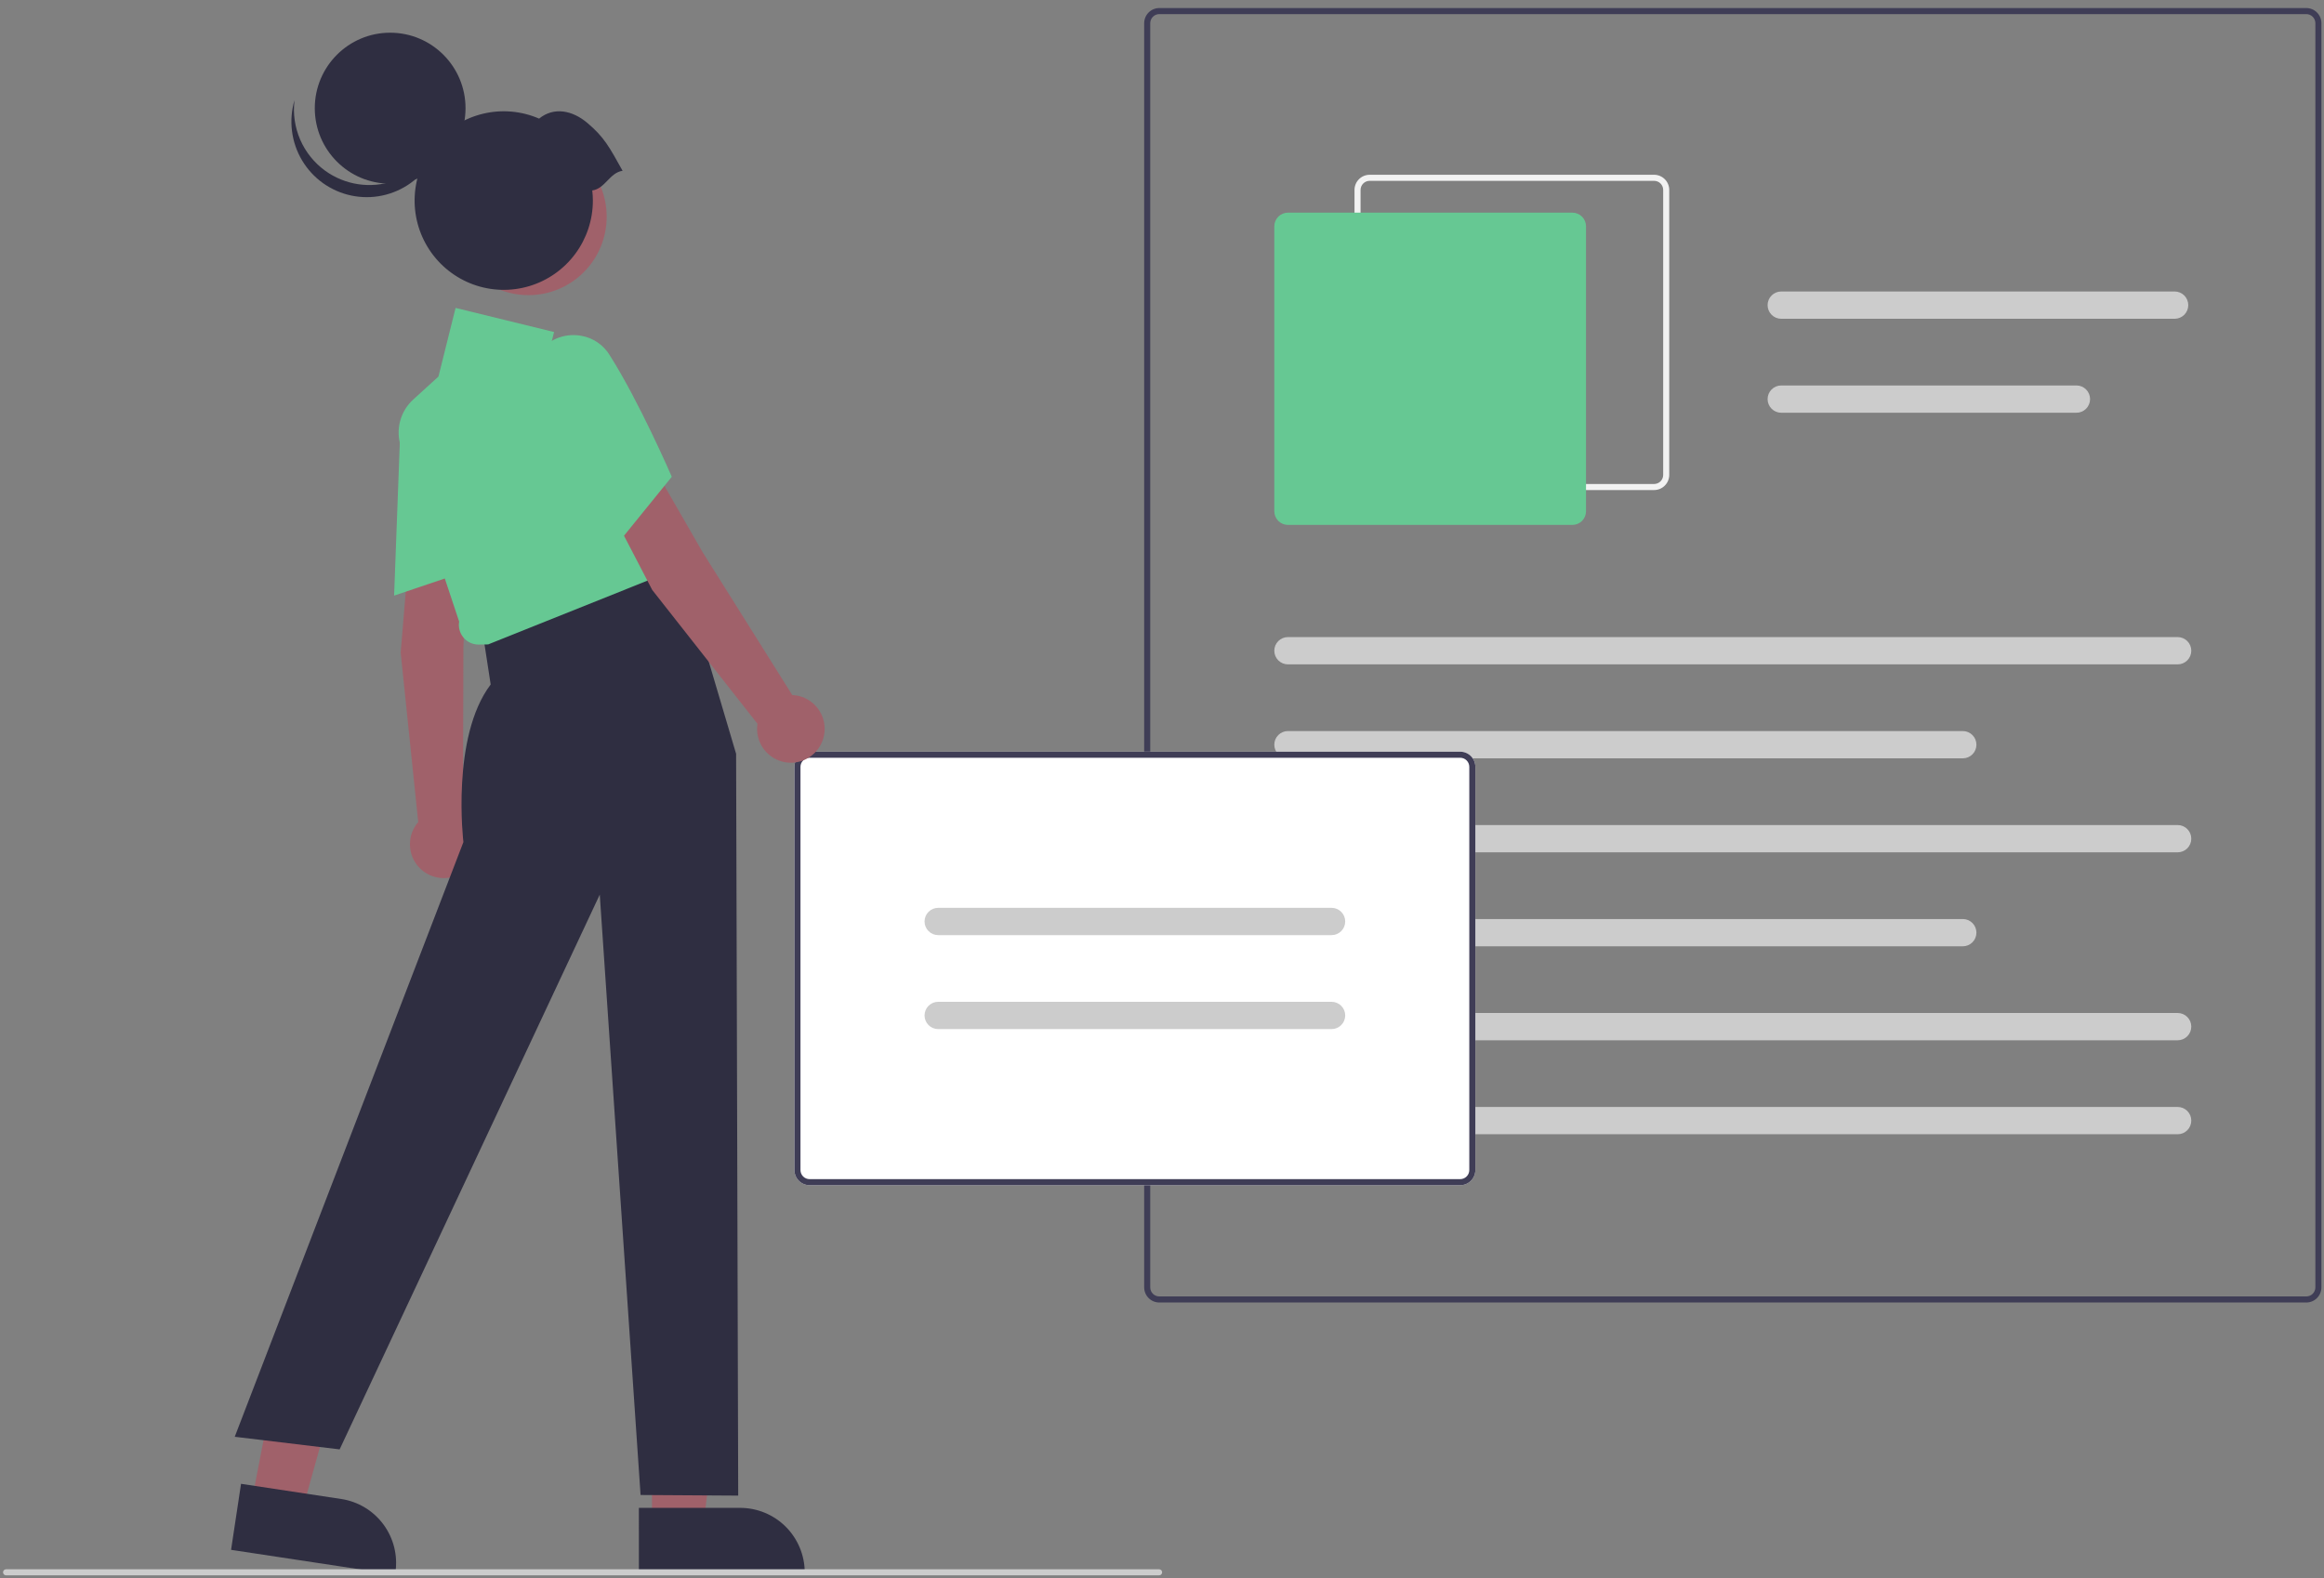 <svg width="237" height="161" viewBox="0 0 237 161" fill="none" xmlns="http://www.w3.org/2000/svg">
<rect x="0" y="0" width="237" height="161" fill="#808080" stroke="none"/>
<g clip-path="url(#clip0_2926_12324)">
<path d="M235.194 132.867H118.226C117.817 132.867 117.424 132.704 117.135 132.414C116.846 132.124 116.683 131.731 116.683 131.321V2.367C116.683 1.957 116.846 1.564 117.135 1.274C117.424 0.984 117.817 0.821 118.226 0.82H235.194C235.603 0.821 235.996 0.984 236.285 1.274C236.574 1.564 236.737 1.957 236.737 2.367V131.321C236.737 131.731 236.574 132.124 236.285 132.414C235.996 132.704 235.603 132.867 235.194 132.867ZM118.226 1.439C117.98 1.439 117.745 1.537 117.571 1.711C117.398 1.885 117.3 2.121 117.3 2.367V131.321C117.3 131.567 117.398 131.803 117.571 131.977C117.745 132.15 117.98 132.248 118.226 132.249H235.194C235.44 132.248 235.675 132.15 235.849 131.977C236.022 131.803 236.12 131.567 236.12 131.321V2.367C236.12 2.121 236.022 1.885 235.849 1.711C235.675 1.537 235.44 1.439 235.194 1.439H118.226Z" fill="#3F3D56"/>
<path d="M168.686 49.989H139.675C139.266 49.989 138.874 49.826 138.584 49.536C138.295 49.246 138.132 48.853 138.132 48.443V19.374C138.132 18.964 138.295 18.571 138.584 18.282C138.874 17.992 139.266 17.829 139.675 17.828H168.686C169.095 17.829 169.487 17.992 169.776 18.282C170.066 18.571 170.228 18.964 170.229 19.374V48.443C170.228 48.853 170.066 49.246 169.776 49.536C169.487 49.826 169.095 49.989 168.686 49.989ZM139.675 18.447C139.429 18.447 139.194 18.545 139.021 18.719C138.847 18.893 138.749 19.128 138.749 19.374V48.443C138.749 48.689 138.847 48.925 139.021 49.099C139.194 49.273 139.429 49.371 139.675 49.371H168.686C168.931 49.371 169.166 49.273 169.34 49.099C169.514 48.925 169.611 48.689 169.611 48.443V19.374C169.611 19.128 169.514 18.893 169.34 18.719C169.166 18.545 168.931 18.447 168.686 18.447H139.675Z" fill="#F2F2F2"/>
<path d="M160.353 53.545H131.342C130.974 53.545 130.621 53.398 130.36 53.137C130.1 52.876 129.954 52.523 129.953 52.154V23.085C129.954 22.716 130.1 22.362 130.36 22.101C130.621 21.84 130.974 21.694 131.342 21.693H160.353C160.721 21.694 161.074 21.84 161.334 22.101C161.595 22.362 161.741 22.716 161.741 23.085V52.154C161.741 52.523 161.595 52.877 161.334 53.137C161.074 53.398 160.721 53.545 160.353 53.545Z" fill="#66C893"/>
<path d="M222.077 67.772H131.342C130.974 67.772 130.62 67.625 130.36 67.364C130.099 67.103 129.953 66.749 129.953 66.38C129.953 66.011 130.099 65.657 130.36 65.396C130.62 65.135 130.974 64.988 131.342 64.988H222.077C222.446 64.988 222.799 65.135 223.059 65.396C223.32 65.657 223.466 66.011 223.466 66.38C223.466 66.749 223.32 67.103 223.059 67.364C222.799 67.625 222.446 67.772 222.077 67.772Z" fill="#CCCCCC"/>
<path d="M200.165 77.357H131.342C130.974 77.357 130.62 77.211 130.36 76.95C130.099 76.689 129.953 76.335 129.953 75.966C129.953 75.597 130.099 75.243 130.36 74.982C130.62 74.721 130.974 74.574 131.342 74.574H200.165C200.533 74.574 200.887 74.721 201.147 74.982C201.408 75.243 201.554 75.597 201.554 75.966C201.554 76.335 201.408 76.689 201.147 76.95C200.887 77.211 200.533 77.357 200.165 77.357Z" fill="#CCCCCC"/>
<path d="M221.769 32.518H181.648C181.279 32.518 180.926 32.371 180.666 32.11C180.405 31.849 180.259 31.495 180.259 31.126C180.259 30.757 180.405 30.403 180.666 30.142C180.926 29.881 181.279 29.734 181.648 29.734H221.769C222.137 29.734 222.49 29.881 222.751 30.142C223.011 30.403 223.158 30.757 223.158 31.126C223.158 31.495 223.011 31.849 222.751 32.11C222.49 32.371 222.137 32.518 221.769 32.518Z" fill="#CCCCCC"/>
<path d="M211.756 42.103H181.648C181.279 42.103 180.926 41.957 180.666 41.696C180.405 41.435 180.259 41.081 180.259 40.712C180.259 40.343 180.405 39.989 180.666 39.728C180.926 39.467 181.279 39.32 181.648 39.32H211.756C212.124 39.32 212.477 39.467 212.738 39.728C212.998 39.989 213.145 40.343 213.145 40.712C213.145 41.081 212.998 41.435 212.738 41.696C212.477 41.957 212.124 42.103 211.756 42.103Z" fill="#CCCCCC"/>
<path d="M222.077 86.945H131.342C130.974 86.945 130.62 86.799 130.36 86.538C130.099 86.277 129.953 85.923 129.953 85.554C129.953 85.185 130.099 84.831 130.36 84.57C130.62 84.309 130.974 84.162 131.342 84.162H222.077C222.446 84.162 222.799 84.309 223.059 84.57C223.32 84.831 223.466 85.185 223.466 85.554C223.466 85.923 223.32 86.277 223.059 86.538C222.799 86.799 222.446 86.945 222.077 86.945Z" fill="#CCCCCC"/>
<path d="M200.165 96.531H131.342C130.974 96.531 130.62 96.385 130.36 96.124C130.099 95.863 129.953 95.509 129.953 95.14C129.953 94.771 130.099 94.417 130.36 94.156C130.62 93.895 130.974 93.748 131.342 93.748H200.165C200.533 93.748 200.887 93.895 201.147 94.156C201.408 94.417 201.554 94.771 201.554 95.14C201.554 95.509 201.408 95.863 201.147 96.124C200.887 96.385 200.533 96.531 200.165 96.531Z" fill="#CCCCCC"/>
<path d="M222.077 106.117H131.342C130.974 106.117 130.62 105.971 130.36 105.71C130.099 105.449 129.953 105.095 129.953 104.726C129.953 104.357 130.099 104.003 130.36 103.742C130.62 103.481 130.974 103.334 131.342 103.334H222.077C222.446 103.334 222.799 103.481 223.059 103.742C223.32 104.003 223.466 104.357 223.466 104.726C223.466 105.095 223.32 105.449 223.059 105.71C222.799 105.971 222.446 106.117 222.077 106.117Z" fill="#CCCCCC"/>
<path d="M222.077 115.703H131.342C130.974 115.703 130.62 115.557 130.36 115.296C130.099 115.035 129.953 114.681 129.953 114.312C129.953 113.942 130.099 113.588 130.36 113.328C130.62 113.067 130.974 112.92 131.342 112.92H222.077C222.446 112.92 222.799 113.067 223.059 113.328C223.32 113.588 223.466 113.942 223.466 114.312C223.466 114.681 223.32 115.035 223.059 115.296C222.799 115.557 222.446 115.703 222.077 115.703Z" fill="#CCCCCC"/>
<path d="M148.912 120.901H82.558C82.149 120.901 81.756 120.738 81.467 120.448C81.178 120.158 81.015 119.765 81.015 119.355V78.226C81.015 77.816 81.178 77.423 81.467 77.133C81.756 76.843 82.149 76.68 82.558 76.68H148.912C149.321 76.68 149.713 76.843 150.003 77.133C150.292 77.423 150.455 77.816 150.455 78.226V119.355C150.455 119.765 150.292 120.158 150.003 120.448C149.713 120.738 149.321 120.901 148.912 120.901Z" fill="white"/>
<path d="M148.912 120.901H82.558C82.149 120.901 81.756 120.738 81.467 120.448C81.178 120.158 81.015 119.765 81.015 119.355V78.226C81.015 77.816 81.178 77.423 81.467 77.133C81.756 76.843 82.149 76.68 82.558 76.68H148.912C149.321 76.68 149.713 76.843 150.003 77.133C150.292 77.423 150.455 77.816 150.455 78.226V119.355C150.455 119.765 150.292 120.158 150.003 120.448C149.713 120.738 149.321 120.901 148.912 120.901ZM82.558 77.298C82.312 77.298 82.077 77.396 81.903 77.57C81.73 77.744 81.632 77.98 81.632 78.226V119.355C81.632 119.601 81.73 119.837 81.903 120.011C82.077 120.185 82.312 120.283 82.558 120.283H148.912C149.157 120.283 149.393 120.185 149.566 120.011C149.74 119.837 149.837 119.601 149.838 119.355V78.226C149.837 77.98 149.74 77.744 149.566 77.57C149.393 77.396 149.157 77.298 148.912 77.298H82.558Z" fill="#3F3D56"/>
<path d="M135.795 95.391H95.674C95.306 95.391 94.952 95.244 94.692 94.983C94.431 94.722 94.285 94.368 94.285 93.999C94.285 93.63 94.431 93.276 94.692 93.015C94.952 92.754 95.306 92.607 95.674 92.607H135.795C136.163 92.607 136.517 92.754 136.777 93.015C137.038 93.276 137.184 93.63 137.184 93.999C137.184 94.368 137.038 94.722 136.777 94.983C136.517 95.244 136.163 95.391 135.795 95.391Z" fill="#CCCCCC"/>
<path d="M135.795 104.977H95.674C95.306 104.977 94.952 104.83 94.692 104.569C94.431 104.308 94.285 103.954 94.285 103.585C94.285 103.216 94.431 102.862 94.692 102.601C94.952 102.34 95.306 102.193 95.674 102.193H135.795C136.163 102.193 136.517 102.34 136.777 102.601C137.038 102.862 137.184 103.216 137.184 103.585C137.184 103.954 137.038 104.308 136.777 104.569C136.517 104.83 136.163 104.977 135.795 104.977Z" fill="#CCCCCC"/>
<path d="M66.49 155.535H71.736L74.231 135.262L66.489 135.262L66.49 155.535Z" fill="#A0616A"/>
<path d="M65.152 153.817L75.483 153.816H75.483C77.229 153.817 78.903 154.512 80.138 155.749C81.372 156.986 82.066 158.663 82.066 160.413V160.627L65.153 160.628L65.152 153.817Z" fill="#2F2E41"/>
<path d="M25.648 153.26L30.834 154.045L36.326 134.374L29.527 133.215L25.648 153.26Z" fill="#A0616A"/>
<path d="M24.581 151.363L34.795 152.91L34.796 152.91C36.522 153.172 38.074 154.11 39.11 155.518C40.146 156.926 40.582 158.689 40.321 160.419L40.289 160.63L23.565 158.098L24.581 151.363Z" fill="#2F2E41"/>
<path d="M41.821 55.066L47.645 56.595L47.258 66.057L47.21 83.283C47.784 83.681 48.224 84.244 48.471 84.897C48.719 85.551 48.763 86.264 48.597 86.944C48.431 87.623 48.063 88.235 47.542 88.7C47.021 89.165 46.372 89.461 45.68 89.548C44.987 89.635 44.285 89.51 43.666 89.188C43.046 88.867 42.538 88.364 42.21 87.748C41.882 87.131 41.748 86.429 41.827 85.734C41.905 85.039 42.192 84.385 42.65 83.858L40.86 66.568L41.821 55.066Z" fill="#A0616A"/>
<path d="M40.807 44.23C40.839 43.316 41.134 42.43 41.655 41.679C42.176 40.928 42.902 40.343 43.746 39.994C44.536 39.64 45.413 39.524 46.267 39.662C47.122 39.8 47.918 40.185 48.558 40.769C49.017 41.181 49.382 41.688 49.626 42.255C49.87 42.822 49.987 43.436 49.97 44.053C49.986 49.596 48.737 57.675 48.724 57.756L48.704 57.884L40.191 60.757L40.807 44.23Z" fill="#66C893"/>
<path d="M56.029 59.963L69.049 56.586L75.068 76.897L75.282 152.566L65.325 152.503L61.163 91.259L34.636 147.85L23.939 146.564L47.258 85.9C47.258 85.9 45.974 75.183 50.039 69.824L49.183 64.25L56.029 59.963Z" fill="#2F2E41"/>
<path d="M47.249 65.017C47.067 64.796 46.935 64.537 46.862 64.26C46.788 63.982 46.775 63.692 46.824 63.409L40.884 45.556C40.607 44.721 40.578 43.824 40.8 42.973C41.022 42.122 41.485 41.353 42.135 40.761L44.713 38.413L46.46 31.41L56.503 33.87L55.675 37.186L60.22 36.358L69.793 57.722L49.783 65.736L48.798 65.752C48.501 65.752 48.209 65.687 47.941 65.56C47.673 65.433 47.437 65.247 47.249 65.017Z" fill="#66C893"/>
<path d="M61.188 49.941L66.925 48.113L71.645 56.317L80.794 70.902C81.492 70.93 82.163 71.171 82.721 71.59C83.279 72.01 83.697 72.59 83.919 73.252C84.141 73.915 84.157 74.63 83.965 75.302C83.773 75.974 83.382 76.572 82.843 77.016C82.305 77.46 81.644 77.731 80.949 77.791C80.254 77.851 79.557 77.698 78.95 77.353C78.344 77.007 77.856 76.485 77.552 75.856C77.248 75.227 77.141 74.52 77.247 73.829L66.511 60.176L61.188 49.941Z" fill="#A0616A"/>
<path d="M54.55 41.326C54.089 40.536 53.865 39.63 53.905 38.716C53.945 37.802 54.246 36.919 54.774 36.172C55.253 35.449 55.932 34.883 56.727 34.541C57.523 34.2 58.401 34.099 59.254 34.25C59.861 34.352 60.44 34.585 60.949 34.934C61.458 35.282 61.884 35.738 62.199 36.269C65.169 40.945 68.424 48.442 68.456 48.517L68.508 48.636L62.845 55.623L54.55 41.326Z" fill="#66C893"/>
<path d="M53.89 30.107C58.297 30.107 61.869 26.528 61.869 22.112C61.869 17.697 58.297 14.117 53.89 14.117C49.483 14.117 45.911 17.697 45.911 22.112C45.911 26.528 49.483 30.107 53.89 30.107Z" fill="#A0616A"/>
<path d="M39.788 18.738C44.033 18.738 47.474 15.29 47.474 11.037C47.474 6.784 44.033 3.336 39.788 3.336C35.544 3.336 32.102 6.784 32.102 11.037C32.102 15.29 35.544 18.738 39.788 18.738Z" fill="#2F2E41"/>
<path d="M33.16 17.415C34.155 18.135 35.308 18.607 36.521 18.789C37.735 18.972 38.975 18.861 40.137 18.465C41.299 18.069 42.35 17.4 43.201 16.514C44.052 15.627 44.679 14.55 45.029 13.371C44.897 14.428 44.547 15.445 44.002 16.359C43.458 17.273 42.73 18.064 41.864 18.682C40.999 19.3 40.016 19.731 38.975 19.949C37.935 20.167 36.862 20.166 35.822 19.947C34.782 19.728 33.799 19.296 32.934 18.677C32.07 18.058 31.343 17.266 30.799 16.351C30.256 15.436 29.907 14.418 29.776 13.362C29.644 12.306 29.733 11.233 30.036 10.213C29.864 11.584 30.063 12.976 30.613 14.243C31.163 15.51 32.042 16.606 33.16 17.415Z" fill="#2F2E41"/>
<path d="M63.491 17.423C62.149 15.016 61.636 14.01 59.906 12.547C58.376 11.252 56.494 10.872 54.976 12.099C53.181 11.321 51.183 11.145 49.279 11.596C47.376 12.047 45.668 13.101 44.41 14.602C43.152 16.103 42.411 17.97 42.297 19.927C42.182 21.883 42.701 23.825 43.775 25.462C44.85 27.1 46.423 28.347 48.261 29.018C50.099 29.688 52.103 29.747 53.977 29.185C55.851 28.623 57.494 27.471 58.662 25.899C59.83 24.326 60.461 22.419 60.461 20.459C60.459 20.115 60.439 19.771 60.399 19.429C61.718 19.243 62.172 17.608 63.491 17.423Z" fill="#2F2E41"/>
<path d="M118.205 160.699H0.619C0.537 160.699 0.459 160.666 0.401 160.608C0.343 160.55 0.311 160.471 0.311 160.389C0.311 160.307 0.343 160.229 0.401 160.171C0.459 160.113 0.537 160.08 0.619 160.08H118.205C118.287 160.08 118.365 160.113 118.423 160.171C118.481 160.229 118.513 160.307 118.513 160.389C118.513 160.471 118.481 160.55 118.423 160.608C118.365 160.666 118.287 160.699 118.205 160.699Z" fill="#CCCCCC"/>
</g>
<defs>
<clipPath id="clip0_2926_12324">
<rect width="236.427" height="159.879" fill="white" transform="translate(0.311 0.82)"/>
</clipPath>
</defs>
</svg>
